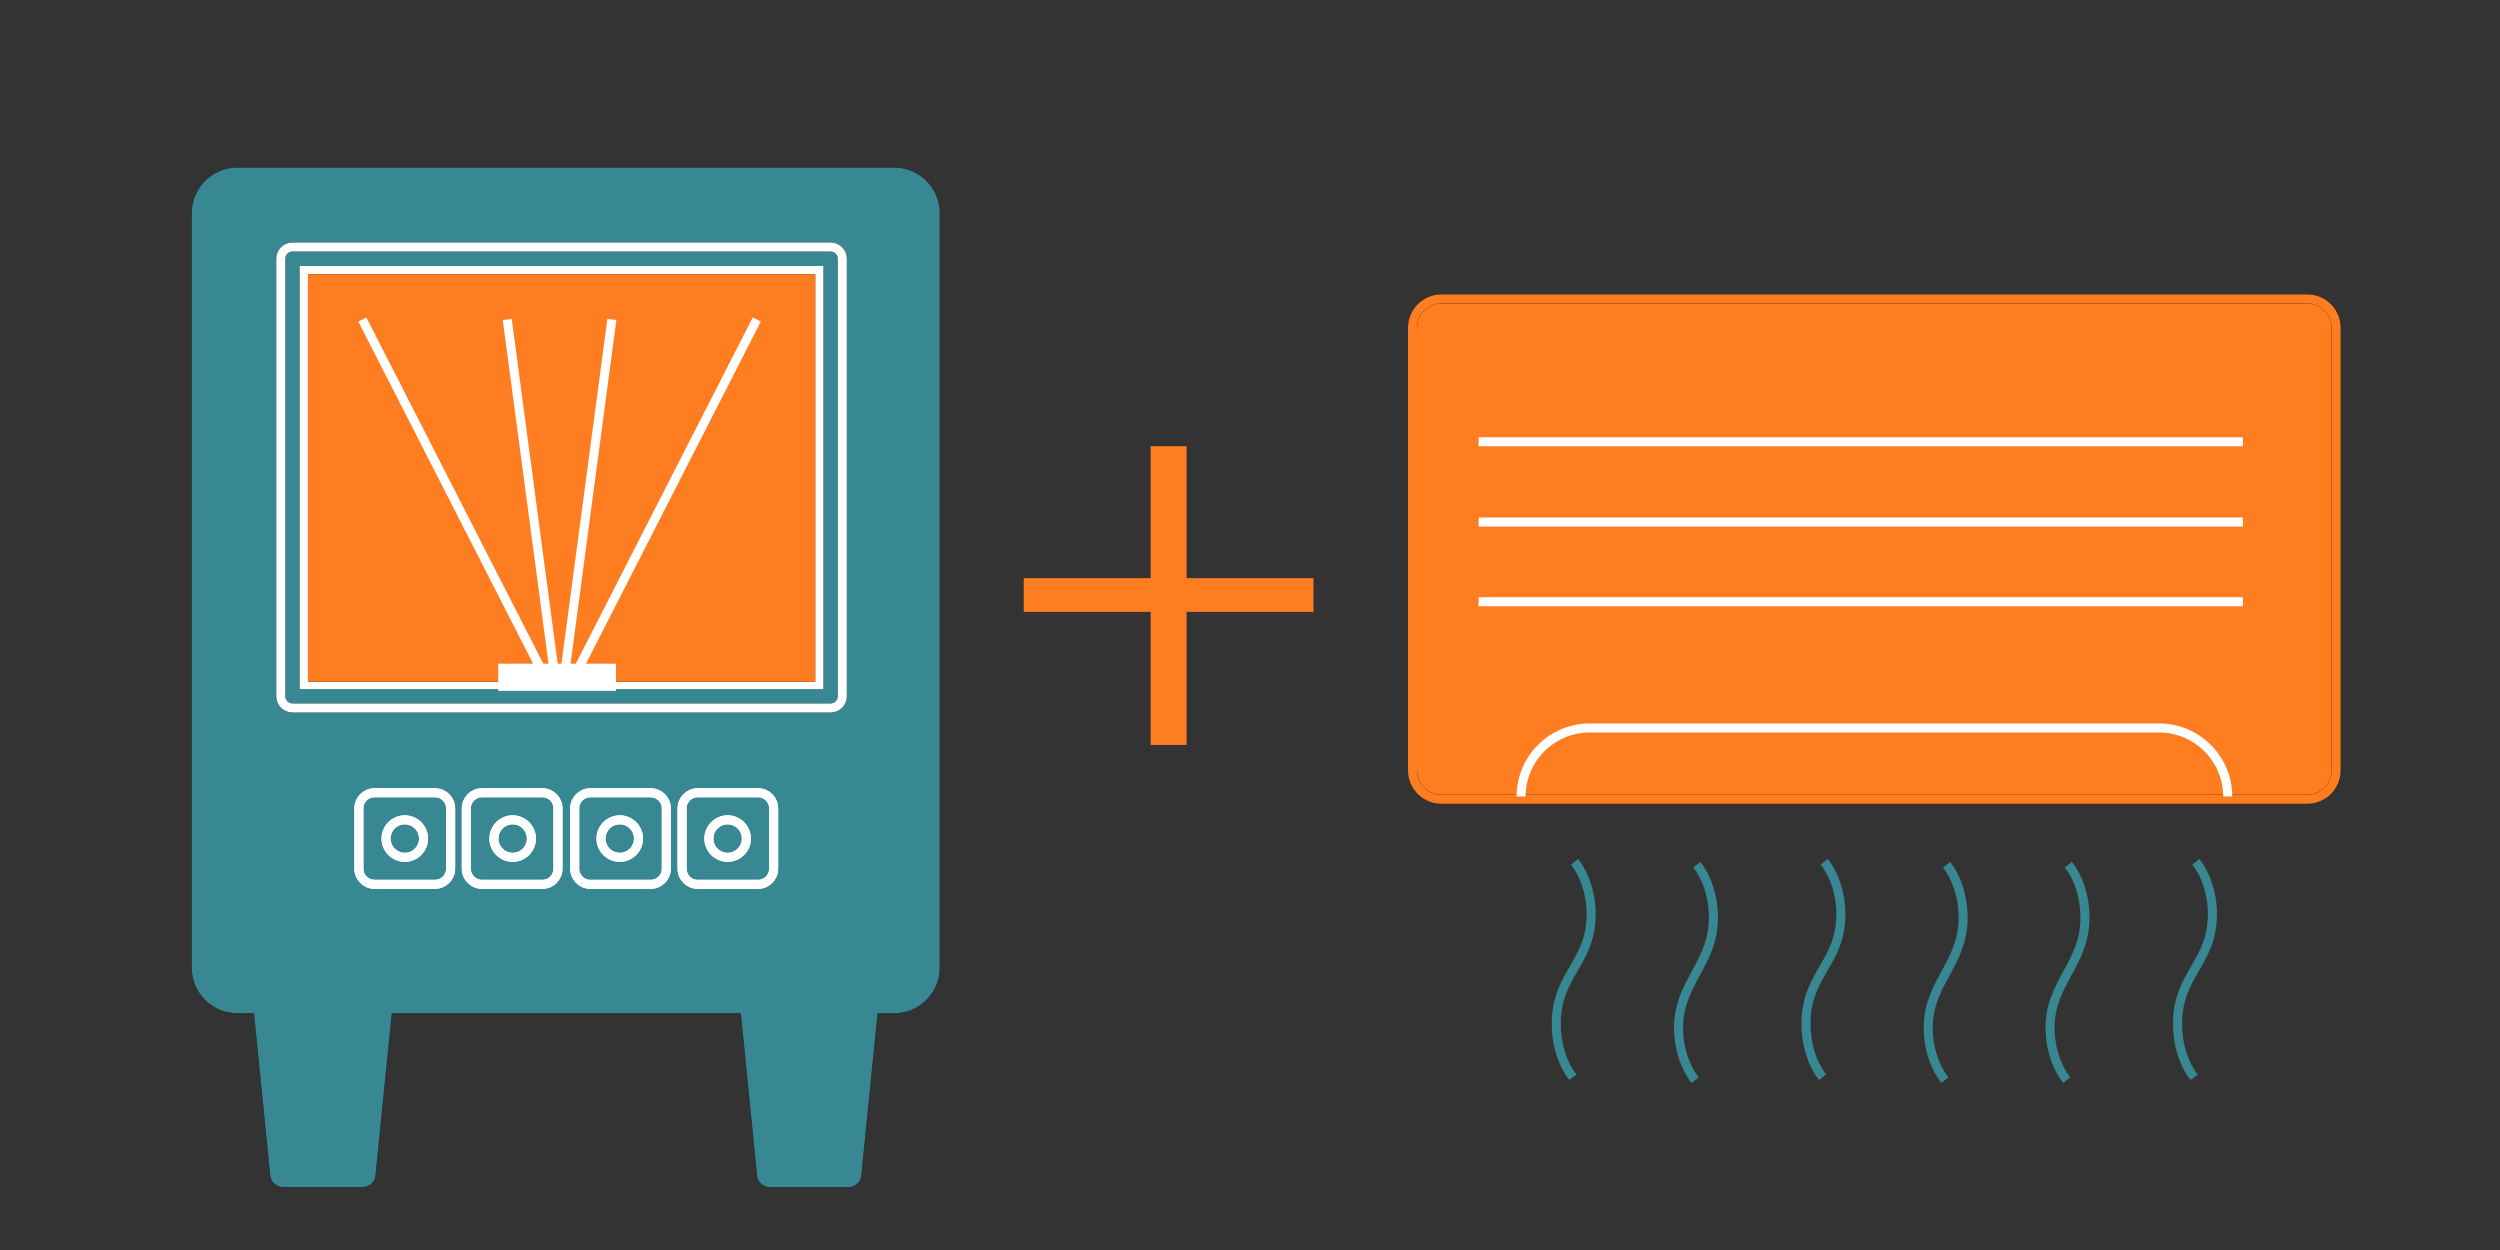 <svg width="276" height="138" viewBox="0 0 276 138" fill="none" xmlns="http://www.w3.org/2000/svg">
<rect x="0" y="0" width="276" height="138" fill="#333333" stroke="none"/>
<path d="M250.159 33H254.729C256.479 33 257.909 34.43 257.909 36.18V85.06C257.909 86.81 256.479 88.24 254.729 88.24H159.119C157.369 88.24 155.939 86.81 155.939 85.06V36.18C155.939 34.43 157.369 33 159.119 33H250.979" fill="black"/>
<path d="M250.159 33H254.729C256.479 33 257.909 34.43 257.909 36.18V85.06C257.909 86.81 256.479 88.24 254.729 88.24H159.119C157.369 88.24 155.939 86.81 155.939 85.06V36.18C155.939 34.43 157.369 33 159.119 33H250.979" fill="#FF7D21"/>
<path d="M250.159 33H254.729C256.479 33 257.909 34.43 257.909 36.18V85.06C257.909 86.81 256.479 88.24 254.729 88.24H159.119C157.369 88.24 155.939 86.81 155.939 85.06V36.18C155.939 34.43 157.369 33 159.119 33H250.979" stroke="black" stroke-miterlimit="10"/>
<path d="M250.159 33H254.729C256.479 33 257.909 34.43 257.909 36.18V85.06C257.909 86.81 256.479 88.24 254.729 88.24H159.119C157.369 88.24 155.939 86.81 155.939 85.06V36.18C155.939 34.43 157.369 33 159.119 33H250.979" stroke="#FF7D21" stroke-miterlimit="10"/>
<path d="M167.93 87.93C167.93 83.77 171.33 80.37 175.49 80.37H238.38C242.54 80.37 245.94 83.77 245.94 87.93" stroke="white" stroke-miterlimit="10"/>
<path d="M163.24 66.43H247.62" stroke="white" stroke-miterlimit="10"/>
<path d="M163.24 57.63H247.62" stroke="white" stroke-miterlimit="10"/>
<path d="M173.831 95.14C174.961 96.59 175.681 98.69 175.661 101.03C175.611 106.36 171.811 107.54 171.811 113.04C171.811 115.38 172.521 117.48 173.641 118.93" stroke="#378893" stroke-miterlimit="10"/>
<path d="M187.331 95.46C188.461 96.91 189.171 99.01 189.161 101.35C189.141 106.41 185.361 108.44 185.311 113.36C185.291 115.7 186.021 117.8 187.141 119.25" stroke="#378893" stroke-miterlimit="10"/>
<path d="M201.401 95.14C202.531 96.59 203.251 98.69 203.231 101.03C203.181 106.36 199.381 107.54 199.381 113.04C199.381 115.38 200.091 117.48 201.211 118.93" stroke="#378893" stroke-miterlimit="10"/>
<path d="M214.899 95.46C216.029 96.91 216.739 99.01 216.729 101.35C216.709 106.41 212.929 108.44 212.879 113.36C212.859 115.7 213.589 117.8 214.709 119.25" stroke="#378893" stroke-miterlimit="10"/>
<path d="M228.35 95.46C229.48 96.91 230.19 99.01 230.18 101.35C230.16 106.41 226.38 108.44 226.33 113.36C226.31 115.7 227.04 117.8 228.16 119.25" stroke="#378893" stroke-miterlimit="10"/>
<path d="M242.42 95.14C243.55 96.59 244.27 98.69 244.25 101.03C244.2 106.36 240.4 107.54 240.4 113.04C240.4 115.38 241.11 117.48 242.23 118.93" stroke="#378893" stroke-miterlimit="10"/>
<path d="M163.24 48.77H247.62" stroke="white" stroke-miterlimit="10"/>
<path d="M131 49.26V63.83H145.01V67.55H131V82.24H127.03V67.55H113.02V63.83H127.03V49.26H131Z" fill="#FF7D21"/>
<path d="M98.69 19H26.2C23.7 19 21.67 21.03 21.67 23.53V106.83C21.67 109.33 23.7 111.36 26.2 111.36H28.49L30.35 129.9C30.49 130.3 30.87 130.56 31.29 130.56H40C40.42 130.56 40.8 130.29 40.94 129.9L42.8 111.36H82.24L84.1 129.9C84.24 130.3 84.62 130.56 85.04 130.56H93.63C94.05 130.56 94.43 130.29 94.57 129.9L96.43 111.36H98.72C101.22 111.36 103.25 109.33 103.25 106.83V23.53C103.25 21.03 101.22 19 98.72 19H98.69Z" stroke="black" stroke-miterlimit="10"/>
<path d="M98.69 19H26.2C23.7 19 21.67 21.03 21.67 23.53V106.83C21.67 109.33 23.7 111.36 26.2 111.36H28.49L30.35 129.9C30.49 130.3 30.87 130.56 31.29 130.56H40C40.42 130.56 40.8 130.29 40.94 129.9L42.8 111.36H82.24L84.1 129.9C84.24 130.3 84.62 130.56 85.04 130.56H93.63C94.05 130.56 94.43 130.29 94.57 129.9L96.43 111.36H98.72C101.22 111.36 103.25 109.33 103.25 106.83V23.53C103.25 21.03 101.22 19 98.72 19H98.69Z" fill="#378893" stroke="#378893" stroke-miterlimit="10"/>
<path d="M90.41 55.31V75.58H33.58V55.31M33.58 58.52V29.85H90.41V58.52M91.7 27.27H32.29C31.58 27.27 31 27.85 31 28.56V76.87C31 77.58 31.58 78.16 32.29 78.16H91.7C92.41 78.16 92.99 77.58 92.99 76.87V28.56C92.99 27.85 92.41 27.27 91.7 27.27Z" stroke="black" stroke-miterlimit="10"/>
<path d="M90.41 55.31V75.58H33.58V55.31M33.58 58.52V29.85H90.41V58.52M91.7 27.27H32.29C31.58 27.27 31 27.85 31 28.56V76.87C31 77.58 31.58 78.16 32.29 78.16H91.7C92.41 78.16 92.99 77.58 92.99 76.87V28.56C92.99 27.85 92.41 27.27 91.7 27.27Z" stroke="white" stroke-miterlimit="10"/>
<path d="M48.019 87.52H41.349C40.399 87.52 39.619 88.29 39.619 89.24V95.91C39.619 96.86 40.389 97.63 41.349 97.63H48.019C48.969 97.63 49.749 96.86 49.749 95.91V89.24C49.749 88.29 48.979 87.52 48.019 87.52Z" stroke="white" stroke-miterlimit="10"/>
<path d="M48.019 87.52H41.349C40.399 87.52 39.619 88.29 39.619 89.24V95.91C39.619 96.86 40.389 97.63 41.349 97.63H48.019C48.969 97.63 49.749 96.86 49.749 95.91V89.24C49.749 88.29 48.979 87.52 48.019 87.52Z" stroke="white" stroke-miterlimit="10"/>
<path d="M59.88 87.52H53.211C52.261 87.52 51.48 88.29 51.48 89.24V95.91C51.48 96.86 52.251 97.63 53.211 97.63H59.88C60.831 97.63 61.6 96.86 61.6 95.91V89.24C61.6 88.29 60.831 87.52 59.88 87.52Z" stroke="white" stroke-miterlimit="10"/>
<path d="M59.88 87.52H53.211C52.261 87.52 51.48 88.29 51.48 89.24V95.91C51.48 96.86 52.251 97.63 53.211 97.63H59.88C60.831 97.63 61.6 96.86 61.6 95.91V89.24C61.6 88.29 60.831 87.52 59.88 87.52Z" stroke="white" stroke-miterlimit="10"/>
<path d="M71.839 87.52H65.169C64.219 87.52 63.449 88.29 63.449 89.24V95.91C63.449 96.86 64.219 97.63 65.169 97.63H71.839C72.789 97.63 73.559 96.86 73.559 95.91V89.24C73.559 88.29 72.789 87.52 71.839 87.52Z" stroke="white" stroke-miterlimit="10"/>
<path d="M71.839 87.52H65.169C64.219 87.52 63.449 88.29 63.449 89.24V95.91C63.449 96.86 64.219 97.63 65.169 97.63H71.839C72.789 97.63 73.559 96.86 73.559 95.91V89.24C73.559 88.29 72.789 87.52 71.839 87.52Z" stroke="white" stroke-miterlimit="10"/>
<path d="M83.691 87.52H77.021C76.071 87.52 75.301 88.29 75.301 89.24V95.91C75.301 96.86 76.071 97.63 77.021 97.63H83.691C84.641 97.63 85.411 96.86 85.411 95.91V89.24C85.411 88.29 84.641 87.52 83.691 87.52Z" stroke="white" stroke-miterlimit="10"/>
<path d="M83.691 87.52H77.021C76.071 87.52 75.301 88.29 75.301 89.24V95.91C75.301 96.86 76.071 97.63 77.021 97.63H83.691C84.641 97.63 85.411 96.86 85.411 95.91V89.24C85.411 88.29 84.641 87.52 83.691 87.52Z" stroke="white" stroke-miterlimit="10"/>
<path d="M44.689 90.51C43.549 90.51 42.619 91.44 42.619 92.58C42.619 93.72 43.549 94.65 44.689 94.65C45.829 94.65 46.759 93.72 46.759 92.58C46.759 91.44 45.829 90.51 44.689 90.51Z" stroke="white" stroke-miterlimit="10"/>
<path d="M44.689 90.51C43.549 90.51 42.619 91.44 42.619 92.58C42.619 93.72 43.549 94.65 44.689 94.65C45.829 94.65 46.759 93.72 46.759 92.58C46.759 91.44 45.829 90.51 44.689 90.51Z" stroke="white" stroke-miterlimit="10"/>
<path d="M56.599 90.51C55.459 90.51 54.529 91.44 54.529 92.58C54.529 93.72 55.459 94.65 56.599 94.65C57.739 94.65 58.669 93.72 58.669 92.58C58.669 91.44 57.739 90.51 56.599 90.51Z" stroke="white" stroke-miterlimit="10"/>
<path d="M56.599 90.51C55.459 90.51 54.529 91.44 54.529 92.58C54.529 93.72 55.459 94.65 56.599 94.65C57.739 94.65 58.669 93.72 58.669 92.58C58.669 91.44 57.739 90.51 56.599 90.51Z" stroke="white" stroke-miterlimit="10"/>
<path d="M68.42 90.51C67.28 90.51 66.35 91.44 66.35 92.58C66.35 93.72 67.28 94.65 68.42 94.65C69.56 94.65 70.49 93.72 70.49 92.58C70.49 91.44 69.56 90.51 68.42 90.51Z" stroke="white" stroke-miterlimit="10"/>
<path d="M68.42 90.51C67.28 90.51 66.35 91.44 66.35 92.58C66.35 93.72 67.28 94.65 68.42 94.65C69.56 94.65 70.49 93.72 70.49 92.58C70.49 91.44 69.56 90.51 68.42 90.51Z" stroke="white" stroke-miterlimit="10"/>
<path d="M80.33 90.51C79.19 90.51 78.26 91.44 78.26 92.58C78.26 93.72 79.19 94.65 80.33 94.65C81.47 94.65 82.4 93.72 82.4 92.58C82.4 91.44 81.47 90.51 80.33 90.51Z" stroke="white" stroke-miterlimit="10"/>
<path d="M80.33 90.51C79.19 90.51 78.26 91.44 78.26 92.58C78.26 93.72 79.19 94.65 80.33 94.65C81.47 94.65 82.4 93.72 82.4 92.58C82.4 91.44 81.47 90.51 80.33 90.51Z" stroke="white" stroke-miterlimit="10"/>
<rect x="34" y="30.27" width="56" height="45" fill="black"/>
<rect x="34" y="30.27" width="56" height="45" fill="#FF7D21"/>
<path d="M63.109 75.27L83.549 35.27" stroke="white" stroke-miterlimit="10"/>
<path d="M62.221 75.27L67.551 35.27" stroke="white" stroke-miterlimit="10"/>
<path d="M60.44 75.27L40 35.27" stroke="white" stroke-miterlimit="10"/>
<path d="M61.33 75.27L56 35.27" stroke="white" stroke-miterlimit="10"/>
<rect x="55" y="73.27" width="13" height="3" fill="white"/>
</svg>
